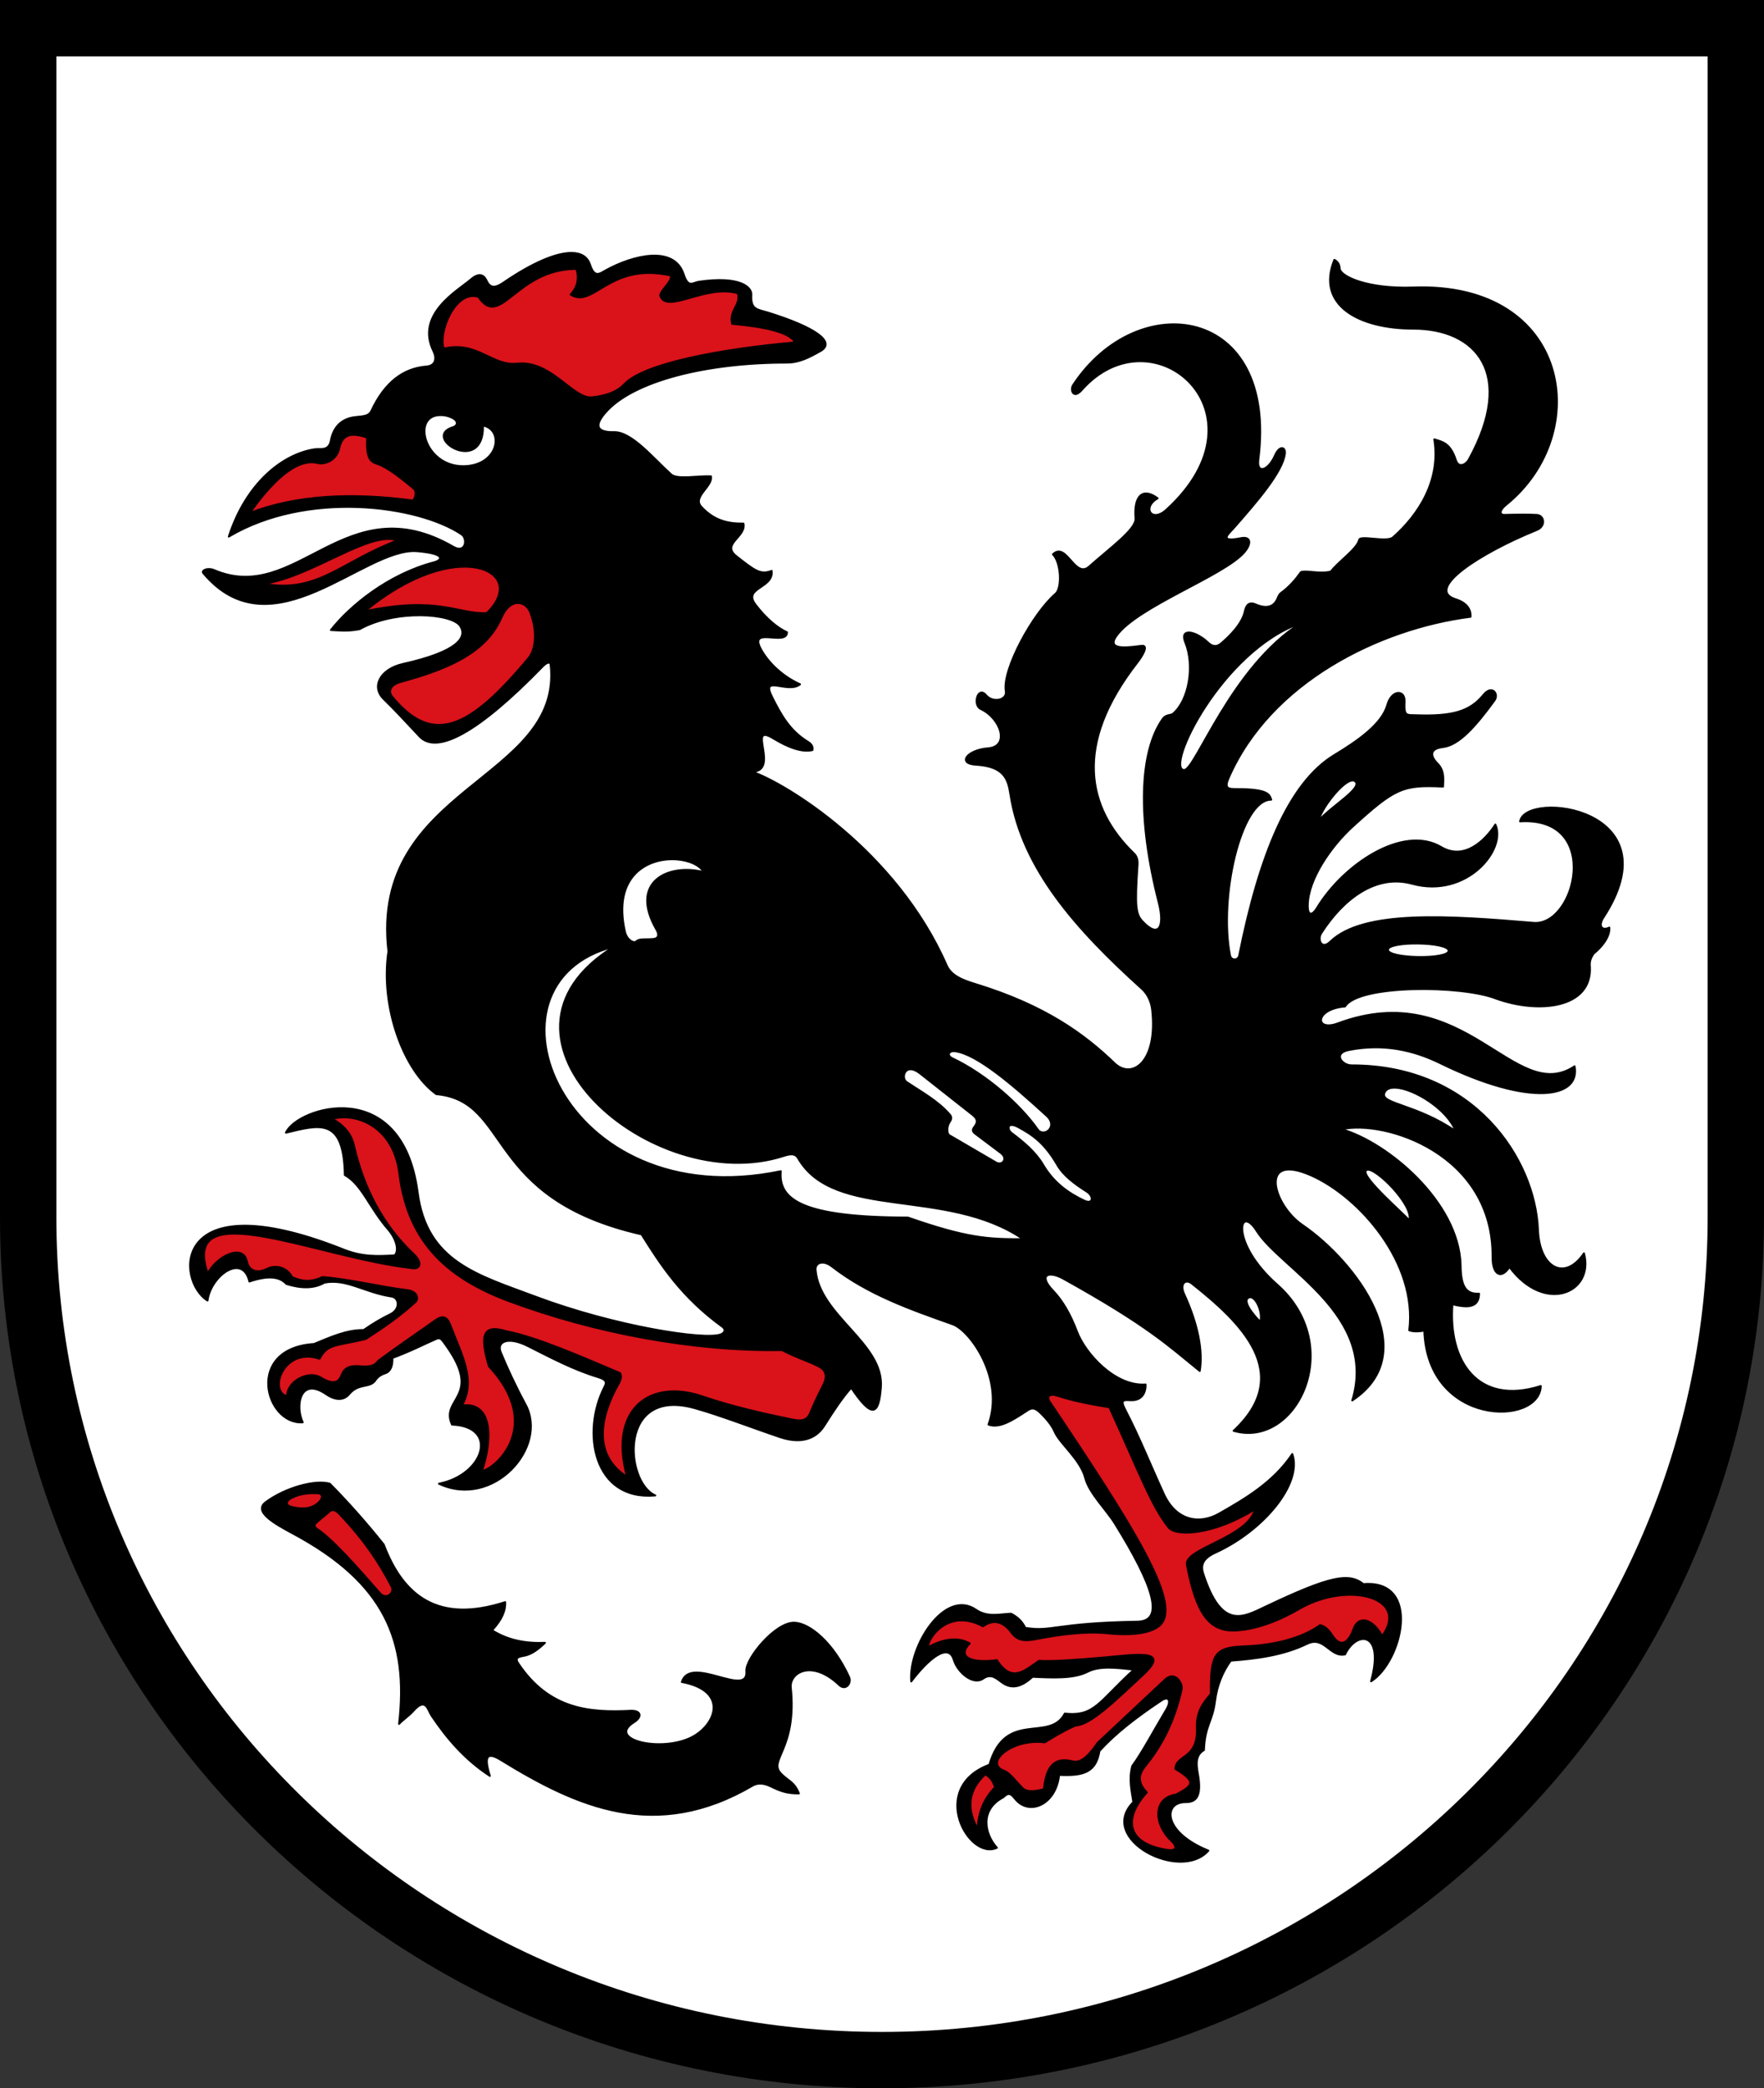 <?xml version="1.0" encoding="UTF-8" standalone="no"?>
<svg
   inkscape:version="1.1.1 (3bf5ae0d25, 2021-09-20)"
   sodipodi:docname="CoA Haan.svg"
   id="svg2130"
   version="1.1"
   viewBox="0 0 469.434 555.701"
   height="555.701"
   width="469.434"
   xmlns:inkscape="http://www.inkscape.org/namespaces/inkscape"
   xmlns:sodipodi="http://sodipodi.sourceforge.net/DTD/sodipodi-0.dtd"
   xmlns="http://www.w3.org/2000/svg"
   xmlns:svg="http://www.w3.org/2000/svg">
  <rect x="0" y="0" width="469.434" height="555.701" fill="#333333" stroke="none"/>
  <defs
     id="defs2124" />
  <sodipodi:namedview
     inkscape:pagecheckerboard="false"
     fit-margin-bottom="0"
     fit-margin-right="0"
     fit-margin-left="0"
     fit-margin-top="0"
     lock-margins="true"
     units="px"
     inkscape:snap-smooth-nodes="true"
     inkscape:snap-object-midpoints="true"
     inkscape:window-maximized="1"
     inkscape:window-y="-11"
     inkscape:window-x="-11"
     inkscape:window-height="1506"
     inkscape:window-width="2560"
     showgrid="false"
     inkscape:document-rotation="0"
     inkscape:current-layer="layer1"
     inkscape:document-units="px"
     inkscape:cy="278"
     inkscape:cx="234.66667"
     inkscape:zoom="1.5"
     inkscape:pageshadow="2"
     inkscape:pageopacity="0"
     borderopacity="1.0"
     bordercolor="#666666"
     pagecolor="#333333"
     id="base"
     showguides="true"
     inkscape:guide-bbox="true"
     inkscape:snap-intersection-paths="true"
     inkscape:object-paths="true"
     inkscape:snap-grids="false"
     inkscape:snap-global="false"
     inkscape:lockguides="false"
     guidecolor="#00ffff"
     guideopacity="0.498"
     inkscape:snap-midpoints="true" />
  <g
     id="layer1"
     inkscape:groupmode="layer"
     inkscape:label="haan"
     transform="translate(-57.554,-19.841)">
    <g
       id="g94366"
       inkscape:label="coa">
      <path
         style="opacity:1;fill:#ffffff;stroke:#000000;stroke-width:15;stroke-linecap:butt;stroke-linejoin:miter;stroke-miterlimit:50;stroke-dasharray:none"
         d="m 65.054,27.341 v 316.375 c 0,123.892 101.729,224.326 227.217,224.326 125.488,0 227.217,-100.434 227.217,-224.326 V 27.341 Z"
         id="path93923"
         sodipodi:nodetypes="cszscc"
         inkscape:label="coa-0" />
      <g
         id="g92420"
         inkscape:label="rooster">
        <path
           id="path17116"
           style="display:inline;fill:#000000;stroke:#000000;stroke-width:0.5;stroke-linecap:round;stroke-linejoin:round;stroke-miterlimit:50;stroke-dasharray:none"
           d="m 209.756,87.137 c -4.129,-0.068 -10.486,2.615 -18.131,7.852 -1.716,1.175 -3.451,1.965 -4.537,-0.354 -0.409,-0.874 -1.447,-2.826 -4.184,-0.473 -3.518,3.025 -14.859,9.29 -9.994,19.143 0.893,1.808 0.663,3.872 -1.908,4.074 -5.999,0.471 -11.007,4.076 -14.613,11.785 -0.6,1.282 -1.705,1.424 -4.125,1.65 -3.786,0.354 -5.985,2.659 -6.654,6.227 -0.553,2.95 -2.756,2.112 -4.361,2.357 -8.413,1.287 -18.16,8.868 -22.809,23.236 20.812,-12.348 50.325,-8.418 61.971,-0.584 1.616,1.087 1.143,5.242 -2.219,3.295 -28.737,-16.646 -41.604,15.707 -63.699,6.188 -1.591,-0.685 -3.473,0.055 -2.828,0.824 18.327,21.862 42.865,-7.031 56.922,-5.834 8.022,0.683 6.466,2.429 4.479,2.947 -12.001,3.132 -22.261,11.414 -27.459,18.031 2.306,0.098 4.316,0.407 7.66,-0.236 9.479,-5.33 24.649,-4.254 26.787,-0.803 1.884,3.042 -0.751,6.813 -15.238,10.055 -6.252,1.399 -8.423,6.149 -5.186,9.309 2.989,2.918 5.768,5.9 9.547,9.959 4.621,4.964 15.632,-0.948 32.762,-18.561 1.478,-1.519 2.089,-1.078 2.146,-0.559 3.402,30.891 -48.298,32.394 -43.168,76.334 -2.188,14.606 3.951,31.711 12.75,38 20.101,1.83 12.449,27.732 54.611,37.309 5.235,8.316 10.607,16.668 21.566,24.631 0.887,0.644 0.627,1.581 -0.529,2.004 -4.305,1.574 -28.08,-2.127 -49.098,-9.996 -15.575,-5.832 -29.096,-9.324 -31.514,-27.775 -4.131,-31.525 -32.093,-22.671 -35.061,-15.91 9.083,-2.194 15.388,-4.131 15.674,11.256 4.657,2.619 6.496,8.812 11.846,14.848 2.369,3.055 2.4,5.778 1.355,6.541 -4.344,0.219 -8.636,0.55 -14.201,-1.826 -45.402,-17.788 -43.982,8.612 -35.533,13.848 0.849,-6.591 9.334,-12.759 11.137,-5.068 5.655,-1.885 8.247,-1.059 9.842,0.648 3.983,1.244 7.408,1.231 10.135,-0.354 5.873,-1.146 10.67,2.626 17.914,3.713 1.997,0.333 2.339,3.386 -0.414,4.715 -2.013,0.972 -4.403,2.324 -7.07,4.184 -4.615,-0.055 -8.886,1.953 -13.199,3.711 -18.482,1.176 -13.007,21.529 -3.006,20.859 -2.095,-4.375 -0.706,-12.284 6.246,-7.482 2.236,1.545 4.561,1.808 6.07,0 2.59,-3.102 5.506,-1.512 7.012,-3.713 0.542,-0.792 1.257,-1.424 2.652,-1.885 1.384,-0.457 1.953,-1.937 1.885,-4.066 4.646,-1.689 8.799,-3.826 11.668,-5.068 1.133,-0.491 1.435,0.13 2.65,1.828 9.825,13.73 -1.697,13.964 1.533,20.977 12.636,0.547 8.459,13.395 -3.477,15.734 14.39,6.788 29.222,-9.654 23.039,-21.096 -2.685,-4.968 -4.887,-9.746 -6.6,-13.906 -1.137,-2.761 1.886,-4.308 7.189,-1.65 6.07,3.042 12.076,6.285 18.797,8.309 2.421,0.729 2.143,1.571 1.592,2.65 -6.084,11.926 -2.964,30.289 13.553,28.816 -8.141,-3.574 -9.937,-28.97 10.502,-23.23 6.862,1.927 14.968,5.096 22.666,7.697 5.154,1.742 9.376,0.847 11.85,-3.088 2.351,-3.74 4.861,-7.534 7.131,-10.018 5.662,8.418 7.341,7.158 7.896,-0.117 0.897,-11.749 -16.359,-19.018 -17.383,-31.291 -0.155,-1.858 1.976,-2.731 4.359,-0.883 9.704,7.523 20.932,11.4 32.115,15.379 4.71,1.676 13.881,14.618 9.545,26.693 2.785,1.021 5.96,-0.836 10.195,-3.652 0.956,-0.636 1.848,-1.163 3.477,0.412 1.971,1.907 3.22,3.512 3.947,5.186 1.379,3.172 6.813,7.283 8.133,12.314 1.052,4.012 5.606,8.431 7.836,12.021 10.481,16.869 13.305,26.041 6.07,26.162 -22.292,0.374 -22.61,2.799 -29.875,1.65 -0.825,-1.776 -2.163,-2.936 -3.771,-3.771 -3.153,0.131 -6.293,1.051 -9.369,-1.061 -8.329,-5.717 -18.033,9.817 -17.207,19.092 4.449,-5.861 9.898,-10.528 11.314,-5.773 0.981,3.292 5.133,6.91 7.836,5.008 2.149,-1.512 3.577,0.03 5.127,1.119 2.803,1.969 5.475,0.734 8.014,-1.59 5.483,0.248 10.955,0.546 14.672,-1.355 3.213,-1.644 7.795,-1.038 12.293,-0.555 -9.384,8.524 -10.385,12.539 -18.389,11.701 -4.148,7.825 -15.756,-1.174 -20.066,13.602 -16.374,6.132 -5.504,25.633 2.004,22.098 -3.268,-3.603 -4.692,-10.096 1.709,-13.436 1.392,-1.431 2.054,-0.93 3.123,0.412 3.693,4.637 10.895,1.635 11.727,-6.363 6.633,0.333 9.825,-0.791 10.723,-6.363 3.975,-4.402 9.46,-8.758 16.5,-13.436 2.051,-1.362 2.635,0.187 1.297,2.416 -3.222,5.368 -6.389,11.377 -9.074,15.025 -0.94,3.591 -0.124,6.723 0.293,9.605 -9.725,9.814 12.537,21.419 19.977,12.904 -12.186,-4.927 -12.112,-12.926 -6.068,-12.904 2.541,0.009 4.469,-1.093 3.24,-7.719 -0.499,-2.692 -0.495,-4.884 1.65,-6.129 0.262,-6.646 2.234,-7.402 2.945,-13.023 0.533,-4.21 2.042,-7.85 4.189,-10.773 7.127,-0.524 14.125,-1.485 20.332,-4.5 4.572,-2.221 6.038,3.708 10.084,2.834 3.066,-6.397 10.595,-6.198 6.916,7.166 8.252,-5.167 13.583,-27.161 -2.02,-25.871 -3.883,-3.081 -8.898,-2.156 -25.98,5.955 -6.058,2.877 -11.763,6.374 -16.666,-8.75 -0.735,-2.266 -0.135,-4.038 3.25,-5.584 12.876,-5.88 23.204,-18.399 20.459,-26.236 -5.15,7.66 -12.687,11.948 -19.41,15.811 -5.236,3.008 -11.45,2.043 -14.766,-5.146 -3.36,-7.286 -6.464,-15.102 -10.371,-22.627 -1.39,-2.677 -0.108,-2.419 1.592,-2.357 3.108,0.113 3.972,-2.203 3.912,-4.193 -8.053,0.592 -16.026,-8.184 -18.258,-14.078 -1.779,-4.698 -3.846,-8.234 -6.408,-10.922 -4.035,-4.232 -1.085,-5.296 2.75,-3.166 22.757,12.636 28.163,17.986 36.334,24.582 0.876,-5.298 -0.435,-12.371 -4.168,-20.5 -1.212,-2.64 0.298,-4.165 2.084,-2.75 13.038,10.335 27.404,23.989 11.084,39.168 16.79,4.889 30.03,-22.645 11.582,-38.918 -12.655,-11.163 -10.17,-21.824 -5.416,-14.25 6.289,10.021 32.304,22.414 25.416,45.084 19.262,-12.725 0.982,-36.955 -13.309,-46.717 -7.728,-5.279 -11.849,-19.522 2.477,-13.117 12.818,5.73 28.206,23.282 26,41.168 0.854,0.315 2.039,0.431 4,0.082 0.879,25.606 30.717,25.499 31,14.75 -16.797,5.348 -24.668,-6.691 -23.5,-21.75 3.796,0.913 7.02,1.088 7.082,-2.832 -3.277,0.174 -4.889,-1.537 -4.916,-7.668 -0.489,-16.795 -19.493,-32.59 -31.666,-36.082 11.532,-2.609 40.413,6.518 40.166,34.082 -0.04,4.495 2.239,6.042 4.5,2.584 9.44,12.674 22.671,6.807 19.834,-3.666 -5.105,7.573 -11.843,3.926 -12.242,-6.225 -0.741,-18.853 -17.04,-43.803 -49.592,-43.775 -2.633,0.002 -5.058,-3.238 -0.75,-4.084 9.106,-1.788 17.076,-0.051 24.334,3.5 23.971,11.727 37.376,9.265 35.75,0.834 -16.001,10.646 -29.11,-24.031 -63,-11.418 -6.214,2.313 -6.289,-3.836 1.916,-4.5 3.571,-5.884 31.263,-5.695 40.25,-2.082 11.405,4.085 25.531,2.521 24.916,-8.5 -0.18,-1.423 0.296,-2.519 1,-3.5 2.14,-1.753 4.355,-4.407 4.168,-6.918 -2.062,0.987 -3.006,-0.483 -1.584,-2.666 19.082,-29.305 -20.726,-33.87 -22.166,-25.584 21.911,-1.348 14.819,27.94 3.582,27 -22.075,-1.847 -45.279,-3.569 -54.082,5 -2.336,2.274 -3.516,-0.534 -2.418,-2.25 5.758,-9 14.481,-15.835 24.168,-13.166 14.509,3.998 25.213,-9.104 22.166,-15.75 -2.785,4.344 -8.321,9.631 -14.416,6 -10.175,-6.061 -26.076,4.626 -33.084,16.25 -1.026,1.701 -2.522,2.57 -2.416,-1 0.201,-6.786 6.161,-15.468 12.061,-20.814 11.059,-10.022 13.171,-11.084 23.939,-10.52 0.091,-2.131 0.373,-4.337 -1.584,-6.25 -1.184,-1.157 -2.781,-3.778 1.559,-4.283 4.272,-0.497 8.687,-5.529 13.691,-12.383 1.283,-1.757 -0.644,-4.298 -2.916,-1.5 -3.586,4.416 -8.257,5.766 -18,5.416 -2.49,-0.089 -3.207,0.33 -3,-3.666 0.164,-3.178 -3.446,-3.173 -4.584,0.916 -1.406,5.054 -7.698,9.474 -14.084,13.334 -12.204,7.377 -20.008,26.691 -25.332,53.334 -0.286,1.431 -2.159,1.4 -2.432,0.037 -3.057,-15.268 2.858,-41.576 10.959,-41.482 -0.487,-1.39 -0.773,-2.846 -9.369,-2.828 -2.018,0.004 -3.208,-0.11 -2.002,-2.889 11.096,-25.571 40.217,-39.875 64.404,-42.957 0.153,-2.123 -1.215,-3.795 -3.947,-4.654 -8.456,-2.66 6.513,-12.344 21.566,-18.443 2.513,-1.018 2.02,-3.902 0,-4.008 -2.131,-0.112 -4.604,-0.121 -8.604,0 -1.104,0.034 -1.72,-0.943 0.531,-2.77 23.315,-18.915 17.113,-59.288 -24.809,-57.746 -11.982,0.441 -19.408,-2.879 -19.562,-5.068 -0.063,-0.899 -0.321,-1.708 -1.414,-2.297 -4.897,12.05 6.488,18.327 21.035,18.324 16.663,-0.004 27.347,11.957 14.725,34.863 -0.687,1.247 -2.692,2.398 -3.436,0.104 -1.463,-4.516 -3.495,-4.833 -5.73,-5.52 1.768,10.995 -4.272,20.163 -11,26.084 -1.637,1.441 -8.737,-0.655 -9,0.666 -0.47,2.363 -5.969,6.164 -7.5,8.416 -2.965,0.797 -6.531,-0.401 -8,0.168 -1.322,1.861 -2.875,3.765 -5.334,5.582 -0.567,0.419 -0.696,1.096 -1.082,1.834 -0.991,1.892 -2.866,2.392 -5.668,1.166 -1.66,-0.726 -2.467,0.121 -2.832,1.834 -0.731,3.427 -4.189,6.758 -6.289,8.537 -0.841,0.712 -1.961,1.187 -3.418,-0.119 -0.618,-0.554 -1.018,-1.048 -2.711,-2.002 -1.757,-0.99 -4.822,-1.56 -3.418,1.885 2.542,6.237 0.925,15.437 -3.299,18.975 -0.574,0.481 -1.838,0.127 -2.711,1.355 -6.174,8.681 -6.822,26.445 -1.061,48.908 1.619,6.311 0.093,9.749 -4.42,4.891 -1.775,-1.911 -1.902,-4.437 -1.295,-13.965 0.071,-1.112 0.394,-2.772 -0.885,-4.008 -12.523,-12.107 -16.145,-28.933 0.824,-50.734 1.533,-1.97 3.097,-4.686 1.297,-4.537 -2.144,0.177 -9.938,1.764 -6.775,-2.652 5.561,-7.767 28.485,-15.937 33.951,-22.156 2.026,-2.305 1.902,-4.372 -0.836,-3.83 -6.274,1.242 -3.113,-1.327 -2.039,-2.547 6.44,-7.316 13.215,-15.163 13.75,-20 0.192,-1.736 -1.431,-2.236 -2.652,0.555 -1.752,4.004 -4.927,5.086 -4.416,1.084 5.245,-41.088 -32.115,-46.008 -49.309,-19.809 -0.803,1.223 0.041,3.849 2.299,1.295 18.897,-21.38 50.83,6.107 22.51,31.879 -3.908,3.557 -6.556,-0.628 -2.299,-3.062 -3.786,-2.858 -6.392,-0.954 -5.893,5.361 0.225,2.846 -6.831,7.889 -12.314,12.787 -3.837,3.427 -6.051,-6.73 -9.664,-3.242 2.208,2.218 2.474,8.974 0.707,10.49 -6.068,5.208 -14.221,20.186 -13.254,25.865 0.435,2.557 -3.504,3.24 -5.25,1.137 -2.157,-2.599 -3.638,2.606 -1.414,3.652 5.368,2.525 7.821,10.021 1.945,10.475 -5.571,0.43 -8.293,4.066 -3.24,4.361 7.638,0.446 8.579,3.933 9.191,7.896 3.075,19.889 17.728,36.144 35.002,51.736 1.645,1.484 2.494,3.618 2.711,5.539 1.574,13.931 -5.356,18.746 -10.018,14.26 -8.05,-7.747 -18.477,-15.354 -36.77,-20.979 -3.357,-1.032 -6.623,-2.16 -7.896,-5.066 -13.491,-30.779 -43.209,-48.632 -51.801,-51.523 7.563,-0.135 -1.576,-13.271 5.662,-8.875 4.076,2.476 7.676,3.768 10.43,3.123 0.203,-0.991 -0.357,-1.68 -1.178,-2.182 -4.849,-2.967 -7.153,-7.118 -9.605,-12.02 -3.016,-6.028 4.269,-0.684 7.484,-3.301 -3.34,-1.48 -7.639,-4.577 -10.195,-8.957 -4.018,-6.884 6.689,-0.965 6.719,-4.891 -2.435,-1.101 -5.438,-3.51 -8.367,-7.34 -3.504,-4.581 4.864,-4.291 4.291,-9 -2.977,1.118 -4.373,0.048 -9.416,-3.916 -4.117,-3.236 2.698,-5.115 1.916,-8.668 -3.849,0.041 -7.709,-0.622 -11.25,-4.5 -2.418,-2.648 3.163,-5.384 2.584,-8.082 -3.548,-0.153 -8.951,0.963 -10.584,-0.5 -4.674,-4.187 -10.453,-11.342 -15.166,-11.25 -3.798,0.074 -5.912,-1.11 -2.305,-5.236 7.35,-8.407 26.892,-13.276 48.305,-13.264 3.273,0.002 5.924,-1.403 8.889,-3.078 4.189,-2.367 -1.269,-6.298 -14.023,-10.254 -2.697,-0.837 -4.611,-0.692 -4.361,-4.715 0.127,-2.049 -3.05,-5.051 -13.9,-3.486 -1.778,0.256 -2.859,1.833 -4.125,-2.004 -2.539,-7.695 -13.414,-5.064 -20.775,-0.99 -1.529,0.846 -2.94,2.119 -4.125,-1.533 -0.67,-2.065 -2.345,-3.096 -4.822,-3.137 z m -35.471,43.186 c 1.021,-0.077 2.28,0.033 3.67,0.727 1.561,0.78 1.515,2.038 0.118,2.476 -8.619,2.701 8.303,13.115 8.016,-0.471 5.814,1.25 4.088,10.842 -5.305,10.842 -10.148,0 -13.648,-13.037 -6.498,-13.574 z m 229.473,55.293 c -18.579,11.653 -28.115,39.276 -31.113,39.127 -5.14,-0.256 9.956,-31.686 31.113,-39.127 z m 13.553,41.918 c 0.378,-0.054 0.7,0.027 0.943,0.273 1.789,1.816 -5.942,6.224 -9.781,10.371 0.778,-3.257 6.193,-10.266 8.838,-10.645 z m -179.85,20.984 c 3.371,0.214 6.301,1.502 7.375,3.389 -9.442,-2.397 -19.982,2.555 -12.551,15.381 0.561,0.968 0.779,2.239 -0.826,2.416 -1.809,0.199 -3.74,-0.152 -4.479,0.588 -0.785,0.787 -2.643,-0.4 -3.123,-2.533 -3.37,-14.986 6.186,-19.712 13.604,-19.24 z m 197.502,22.395 c 4.024,0.058 8.057,0.716 8.098,1.914 0.082,2.395 -16.159,2.154 -16.145,-0.236 0.007,-1.195 4.022,-1.736 8.047,-1.678 z M 220.916,271.75 c -39.083,24.21 10.452,67.002 45.25,55.666 1.889,-0.615 3.069,-0.601 3.75,0.584 9.652,16.79 39.395,7.571 59.918,21.584 -9.419,0.061 -15.049,-0.298 -30.668,-5.75 -28.185,-0.044 -34.488,-4.788 -33.832,-12.334 -58.307,12.208 -82.671,-50.059 -44.418,-59.75 z m 90.801,27.828 c 5.783,0.728 15.327,8.894 24.395,17.205 3.138,2.877 -0.791,5.914 -2.416,3.596 -4.732,-6.751 -13.866,-14.738 -22.686,-18.916 -1.621,-0.768 -0.971,-2.096 0.707,-1.885 z m -11.777,4.797 c 0.654,0.02 1.479,0.338 2.477,1.125 l 14,11.041 c 1.403,1.107 1.261,2.003 0.543,3 -0.39,0.542 -0.945,1.175 0.041,1.918 l 6.916,5.207 c 1.964,1.479 0.378,3.498 -1.332,2.5 l -12.418,-7.25 c -0.635,-0.371 -0.75,-2.291 0.125,-3.541 0.325,-0.464 0.692,-1.166 0.043,-1.916 -3.182,-3.678 -7.498,-6.003 -11.5,-8.668 -1.254,-0.835 -0.855,-3.475 1.105,-3.416 z m 129.16,4.906 c 4.873,0.331 13.648,5.78 15.816,11.553 -10.292,-7.083 -19.844,-7.237 -19,-10 0.368,-1.204 1.559,-1.663 3.184,-1.553 z m -102.248,9.92 c 0.427,0.015 1.021,0.198 1.814,0.633 3.539,1.941 6.799,4.039 10.25,10 1.614,2.789 4.525,4.99 7.834,7.082 1.974,1.248 1.724,3.545 -0.666,2.418 -4.451,-2.099 -8.228,-4.935 -10.918,-9.5 -2.05,-3.479 -5.207,-6.087 -8.416,-8.5 -0.945,-0.711 -1.179,-2.178 0.102,-2.133 z m 94.5,11.926 c 2.311,-0.695 12.526,9.592 11.232,13.457 -1.385,-1.695 -12.554,-11.316 -11.584,-13.168 0.078,-0.149 0.197,-0.243 0.352,-0.289 z M 390.346,365.033 c 1.616,0.116 3.336,4.302 2.57,6.551 0,0 -5.003,-4.997 -3.25,-6.334 0.219,-0.167 0.449,-0.233 0.68,-0.217 z"
           sodipodi:nodetypes="cssssssssscssscssccsssssccccssssccccccccccscccsssscssccssssscssscsssscssssssccscssscscccccsccsscccsscscscccssscsssscssscsscsscsscccccccsccscsccscccccscsssscsssscsssssssssscsscsssssssccsscssccsssssssssssssssssssssssscscsscsssssssssssscscsscscscscscssscsssssssccssscsscscsscsscssssssssscssccccssssssssssssssssssscssssssssssscssscss"
           inkscape:label="rooster-s" />
        <path
           id="path82321"
           style="fill:#da121a;stroke:#000000;stroke-width:0.5;stroke-linecap:round;stroke-linejoin:round;stroke-miterlimit:50;stroke-dasharray:none"
           d="m 190.978,184.201 c 2.373,-5.447 6.521,-4.534 7.719,-1.355 2.106,5.585 1.144,10.153 -0.412,12.021 -15.623,18.747 -25.438,23.684 -36.357,10.371 -1.186,-1.446 -0.509,-3.159 2.121,-3.889 11.689,-3.242 22.629,-7.278 26.929,-17.147 z m -66.939,-27.872 c 12.465,-4.752 27.136,-5.457 43.369,-3.3 0.916,-0.836 0.963,-2.567 0.295,-3.123 -3.39,-2.82 -7.03,-5.751 -9.841,-6.659 -1.528,-0.493 -2.947,-1.285 -2.593,-6.953 -3.707,-1.282 -6.608,-1.244 -7.425,2.769 -0.704,3.462 -4.087,4.416 -5.657,4.007 -5.872,-1.53 -12.603,5.395 -18.149,13.258 z m 3.712,18.856 c 14.437,2.655 20.677,-5.982 35.65,-11.549 -7.597,-2.667 -22.669,9.644 -35.65,11.549 z m 26.916,7.314 c 19.703,-4.135 24.712,0.85 32.417,0.5 11.703,-11.302 -8.064,-20.763 -32.417,-0.5 z m 54.755,-84.271 c 1.658,-1.848 2.384,-4.046 1.532,-6.835 -16.249,0.049 -20.119,16.226 -26.104,7.425 -6.289,-1.923 -10.777,9.841 -9.192,13.789 8.917,-2.103 12.861,4.742 19.504,4.007 9.09,-1.005 14.921,9.515 19.976,8.957 4.265,-0.471 6.816,-1.655 8.603,-3.536 5.197,-5.47 25.5,-9.314 45.432,-11.078 -1.515,-2.692 -7.911,-4.138 -16.794,-4.95 -0.884,-3.623 2.423,-4.968 1.532,-8.132 -8.71,-2.495 -18.945,5.715 -20.683,0.589 0.35,-1.709 3.103,-3.536 2.887,-5.303 -16.399,-3.692 -20.57,8.902 -26.693,5.068 z m 14.995,314.604 c -4.942,-17.896 5.934,-26.205 20,-21.417 8.616,2.933 17.257,4.768 23.167,6 2.388,0.498 4.539,0.984 5.583,-1.583 1.214,-2.984 2.493,-5.507 3.5,-7.5 1.255,-2.484 0.441,-3.956 -1,-4.75 -2.653,-1.463 -5.968,-2.362 -10.024,-4.486 -23.432,0.406 -50.027,-4.579 -72.667,-13.031 C 177.474,360.279 166.137,351.102 163.833,332.167 162.271,319.322 152.017,315.834 146,317.583 c 2.912,1.596 5.019,3.882 5.75,7.083 2.526,11.065 7.545,21.027 15.833,28.833 2.556,2.408 1.669,4.023 -0.083,3.833 -25.489,-2.752 -62.112,-20.122 -54.667,1.417 2.292,-4.579 9.384,-8.142 10.417,-3.25 0.564,2.675 2.9,3.245 5.333,2 2.407,-1.231 5.465,-0.304 6.667,2.167 2.428,1.133 5.03,1.526 8.083,0 7.015,0.518 15.152,2.569 22.667,3.5 2.791,0.346 2.885,2.423 2.167,3.083 -4.186,3.847 -8.707,6.975 -13.333,9.917 -8.013,1.921 -10.072,1.185 -12.25,5.25 -9.377,-3.228 -13.746,8.463 -8.667,10 0.115,-4.27 5.865,-6.854 8.833,-5.083 2.097,1.25 4.519,2.296 5.583,-0.333 0.609,-1.506 1.364,-2.946 5.167,-2.583 3.173,0.302 4.067,-0.563 4.75,-1.5 5.609,-4.136 11.085,-7.83 15.167,-10.75 1.956,-1.4 3.124,-0.901 3.917,1.167 3.195,8.335 6.907,14.801 3.167,21.5 8.761,-1.087 7.792,10.213 5.333,17.333 2.061,0.473 17.351,-11.053 1.833,-27.75 -2.592,-8.588 -1.408,-11.193 4.583,-9.333 7.819,1.491 18.796,6.261 30.313,11.142 0.395,0.68 0.338,1.595 -0.396,2.858 -4.834,8.534 -7.05,18.813 2.25,24.75 z m 93.31,93.691 c 0.181,-4.193 1.529,-7.937 4.596,-11.019 -0.3,-1.268 -0.91,-2.488 -2.534,-3.536 -5.461,4.993 -4.421,10.349 -2.062,14.555 z m 73.834,-85.089 c -10.497,6.625 -20.91,7.513 -23.046,4.839 -4.541,-5.685 -7.511,-13.939 -15.727,-31.944 -4.569,-0.782 -9.217,-1.553 -13.965,-3.123 -1.817,-0.601 -2.934,0.146 -1.886,1.709 21.941,32.712 34.748,52.903 29.691,58.99 -2.056,2.475 -7.52,3.265 -14.255,2.567 -6.037,-0.625 -12.836,0.328 -19.207,1.552 -2.461,0.473 -4.704,0.611 -6.364,-1.65 -1.627,-2.216 -4.165,-4.241 -7.66,-1.768 -9.494,-5.1 -14.933,3.648 -14.614,5.539 4.218,-2.259 7.943,-2.74 11.078,-1.002 -3.472,3.605 0.256,5.382 7.248,4.478 4.043,6.34 7.579,2.554 11.196,0.177 3.481,0.21 9.824,-0.248 16.558,-0.825 8.92,-0.765 18.651,-2.521 11.373,4.302 -8.236,7.72 -14.309,13.581 -18.208,13.73 -3.356,1.493 -5.75,2.986 -8.191,4.478 -8.927,-1.104 -16.37,5.646 -10.724,7.601 1.623,0.731 2.89,2.649 4.832,4.596 1.351,1.355 4.116,0.653 5.657,0.295 0.546,-5.11 2.125,-8.852 7.66,-7.425 2.31,0.596 4.502,-1.796 6.659,-4.95 l 17.913,-16.794 c 2.67,-2.503 4.807,0.959 4.419,2.652 -2.256,9.842 -5.997,15.829 -9.841,20.565 -2.124,2.618 -1.308,4.858 0.589,6.776 -6.301,6.949 -5.496,13.678 5.539,15.321 2.156,0.321 2.905,-0.607 0.884,-2.534 -4.629,-4.413 -4.809,-11.345 1.355,-12.198 1.714,-0.985 3.757,-1.897 3.771,-3.182 0.01,-0.957 -1.543,-2.231 -3.948,-3.653 0.038,-3.812 6.086,-2.543 5.716,-10.842 -0.192,-4.294 1.678,-6.79 3.712,-9.075 -0.076,-10.485 0.879,-12.376 8.603,-12.669 8.074,-0.306 15.361,-2.042 20.447,-5.657 0.946,0.145 2.018,0.762 3.241,2.652 2.757,4.259 4.798,0.874 5.716,-1.709 1.229,-3.459 4.89,-2.957 7.601,1.945 7.456,-10.321 -9.117,-14.708 -22.038,-7.248 -7.013,4.049 -12.529,5.482 -16.673,5.757 -7.335,0.486 -10.751,-4.415 -13.261,-17.425 -0.851,-4.409 16.164,-7.168 18.149,-14.849 z"
           inkscape:label="rooster-g" />
      </g>
      <g
         id="g92411"
         inkscape:label="feather">
        <path
           style="opacity:1;fill:#000000;stroke:#000000;stroke-width:0.5;stroke-linecap:round;stroke-linejoin:round;stroke-miterlimit:50;stroke-dasharray:none"
           d="m 145.333,414.667 c 4.889,4.943 9.666,10.334 14.333,16.167 5.197,13.727 14.506,21.106 32.333,15.333 0.101,2.11 -0.721,4.504 -3.5,7.5 4.218,2.661 8.978,3.558 14.083,3.333 -1.744,1.667 -3.599,3.173 -5.833,3.5 -2.154,0.315 -1.824,1.14 -1.25,2 8.178,12.257 18.962,13.136 29.917,12.583 2.755,-0.102 3.096,1.607 0.917,3 -7.322,4.474 6.152,8.04 14.6,4.371 6.873,-2.985 11.09,-12.574 -1.933,-15.038 2.302,-7.316 17.791,4.472 17.167,-2.917 -0.273,-3.233 7.666,-12.998 12.755,-12.856 4.203,0.117 10.42,5.405 14.578,14.44 0.785,1.705 -0.943,3.723 -2.583,2.167 -7.445,-7.064 -13.314,-3.222 -12.917,0.667 1.693,16.585 -6.178,19.257 -2.583,22.917 2.003,2.039 3.459,2.088 4.75,5.25 -3.194,0.03 -4.946,-0.634 -7.583,-1.917 -2.134,-1.038 -3.691,-0.786 -4.75,-0.167 -25.879,15.137 -46.75,5.623 -67,-6.833 -3.851,-2.369 -4.496,-0.781 -2.917,4.25 -6.657,-4.34 -11.426,-9.938 -15.5,-16 -1.061,-1.579 -1.493,-5.045 -4.833,-1.333 -1.328,1.475 -2.78,2.366 -3.833,3.5 2.556,-22.223 -3.899,-37.617 -28.25,-50.667 -4.884,-2.617 -10.6,-5.84 -7.25,-8.333 5.254,-3.911 13.281,-6.065 17.083,-4.917 z"
           id="path83889"
           sodipodi:nodetypes="cccccssccscsssssscssscsscssc"
           inkscape:label="feather-s" />
        <path
           id="path88872"
           style="opacity:1;fill:#da121a;stroke:#000000;stroke-width:0.5;stroke-linecap:round;stroke-linejoin:round;stroke-miterlimit:50;stroke-dasharray:none"
           d="m 141.625,425.125 c -0.467,0.422 -0.422,1.088 0.083,1.417 4.011,2.611 10.068,9.336 16.875,17.167 1.8,2.071 4.026,-0.048 3.208,-1.625 -3.183,-6.139 -7.076,-12.178 -13.917,-19.375 -0.711,-0.748 -1.743,-1.5 -2.625,-0.667 -0.836,0.79 -2.054,1.665 -3.625,3.083 z m -6.75,-6.542 c -0.885,0.492 -1.778,1.779 0.417,2.292 2.612,0.61 5.061,0.604 7.042,-1.208 1.321,-1.209 1.041,-2.39 -0.125,-2.458 -2.709,-0.159 -5.221,0.201 -7.333,1.375 z"
           inkscape:label="feather-g" />
      </g>
    </g>
  </g>
</svg>
